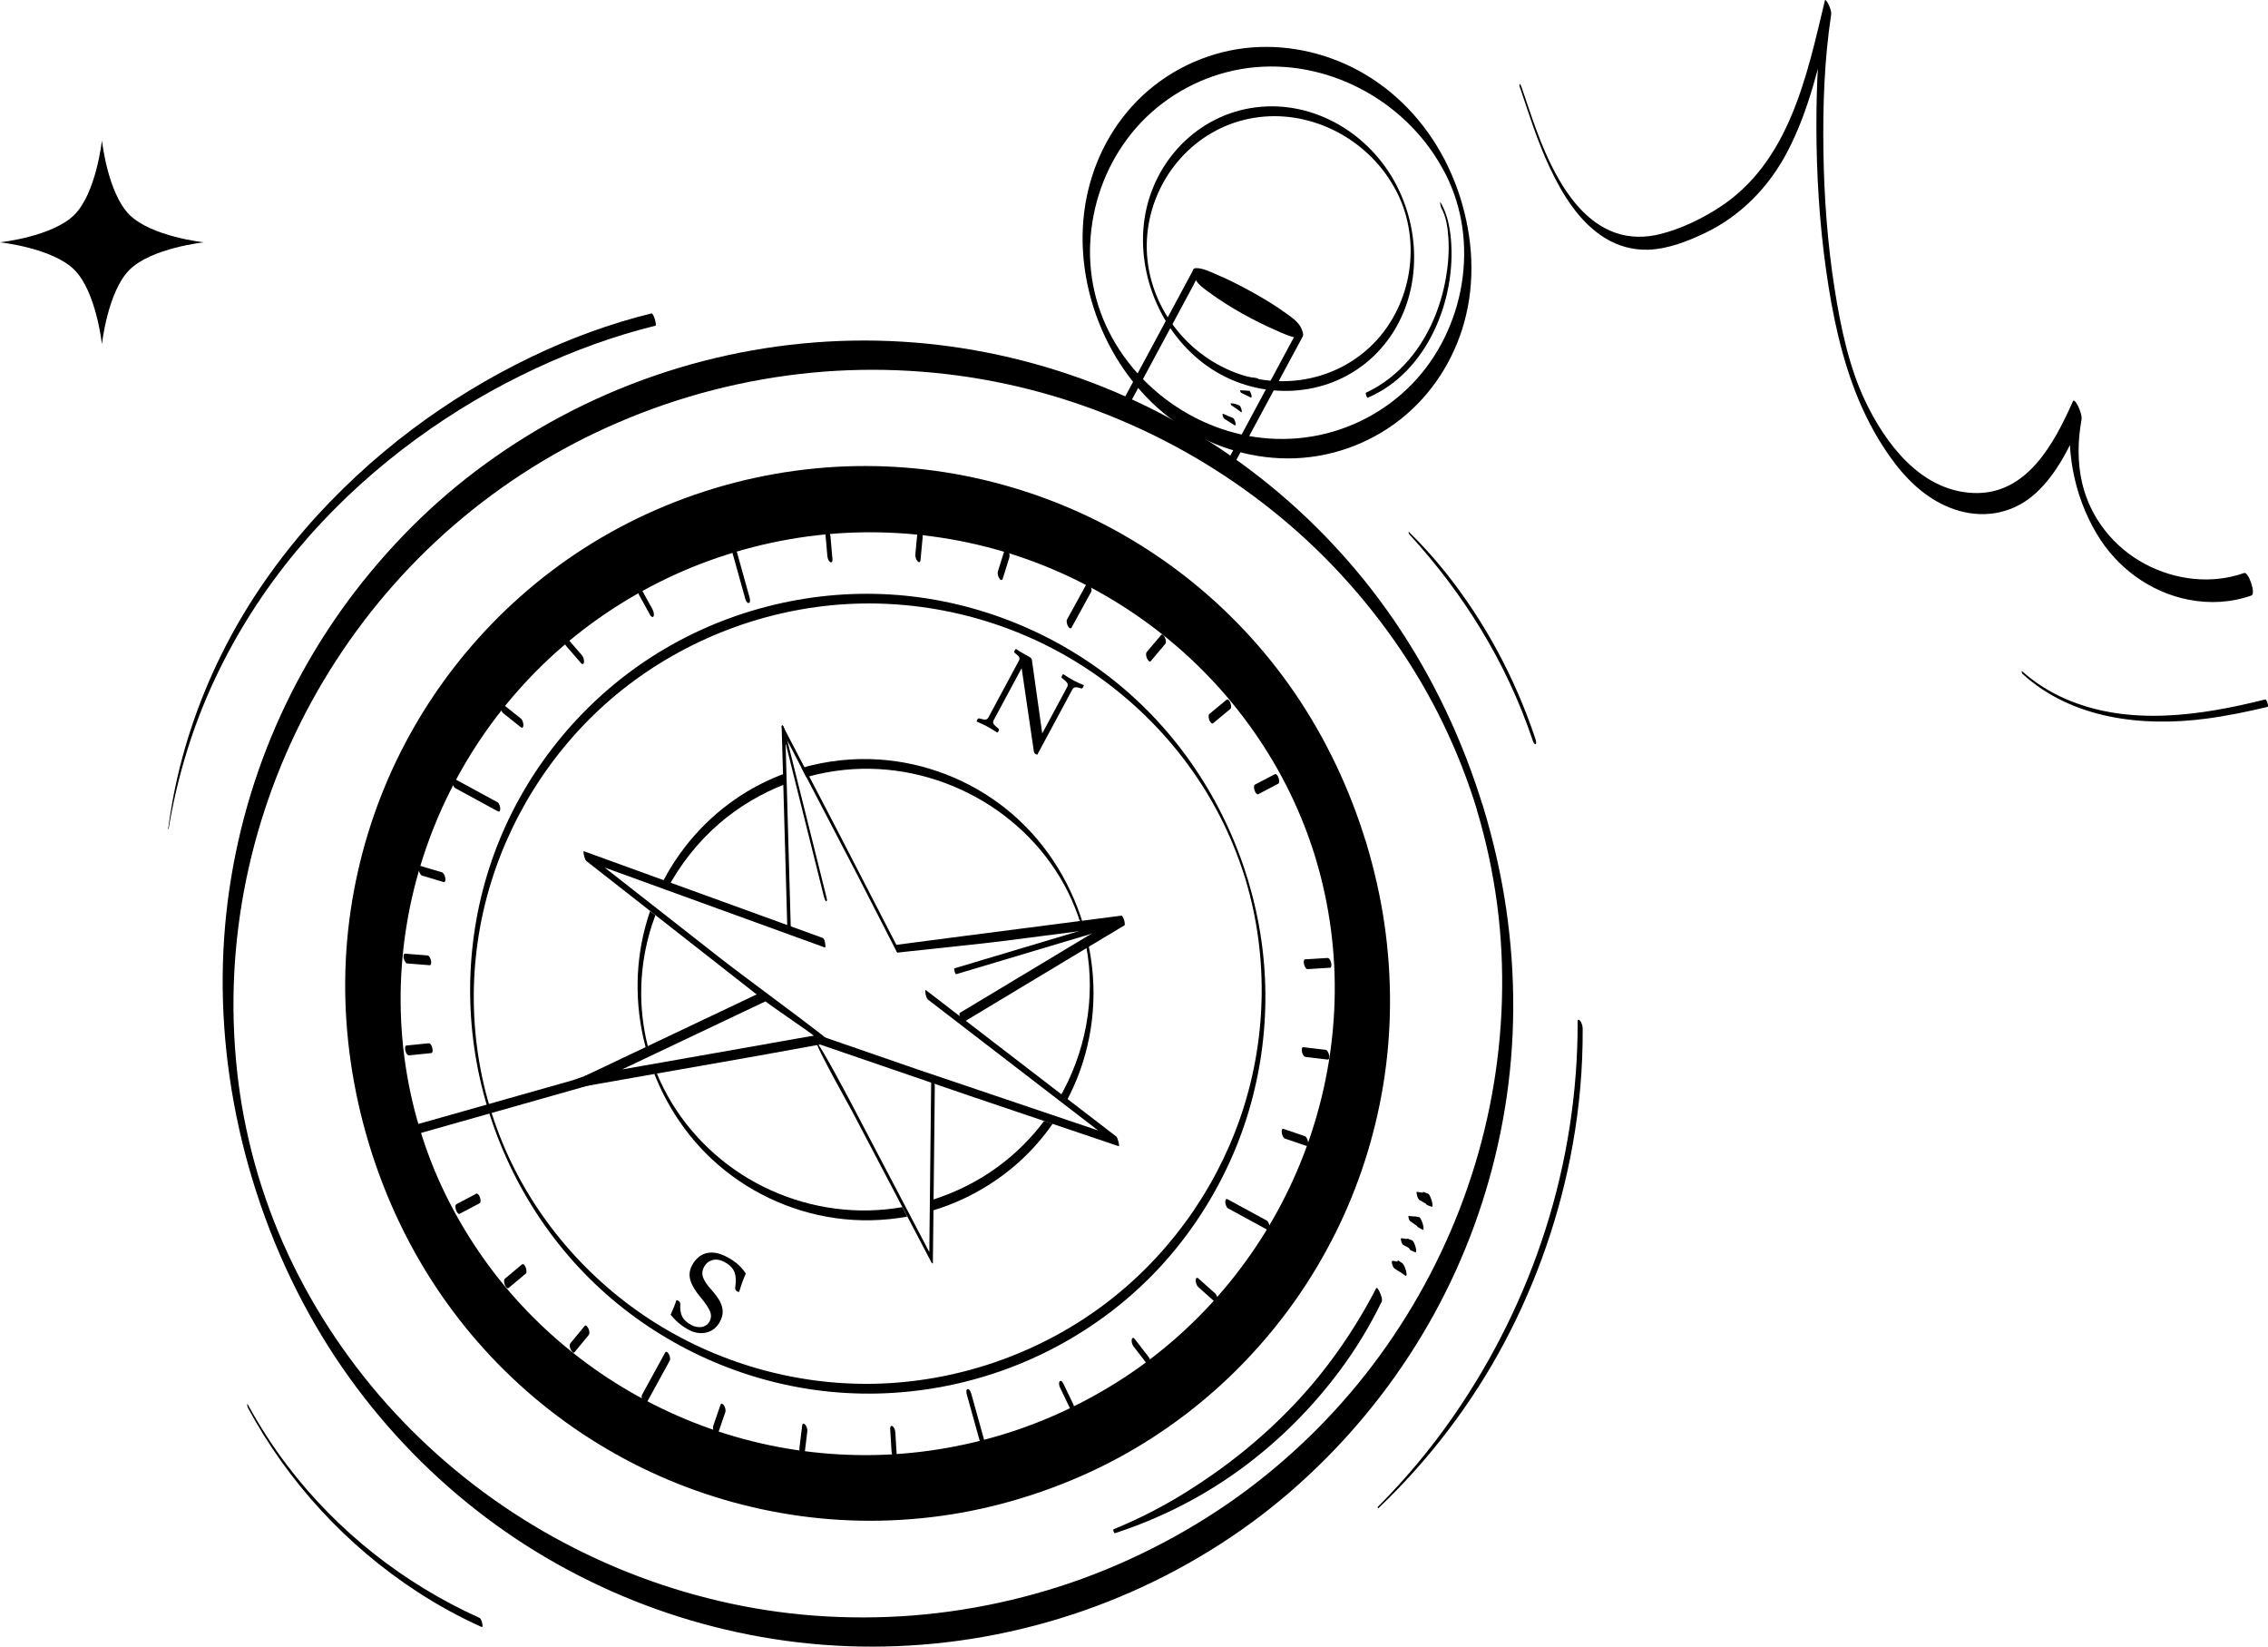 <svg width="445" height="323" viewBox="0 0 445 323" fill="none" xmlns="http://www.w3.org/2000/svg">
<path d="M267.257 165.689C270.233 175.582 271.595 185.942 271.294 196.266C271.001 206.414 269.147 216.48 265.84 226.071C262.555 235.6 257.844 244.625 251.912 252.773C245.925 260.995 238.713 268.299 230.545 274.381C222.378 280.463 212.715 285.592 202.772 288.993C192.755 292.419 182.224 294.303 171.641 294.519C161.058 294.736 151.06 293.361 141.207 290.466C131.556 287.638 122.339 283.381 113.932 277.875C105.434 272.312 97.772 265.479 91.309 257.635C84.797 249.721 79.474 240.811 75.739 231.28C71.961 221.608 69.79 211.373 69.291 200.998C68.804 190.832 69.911 180.584 72.533 170.744C75.13 160.998 79.179 151.653 84.506 143.087C89.86 134.492 96.49 126.707 104.154 120.072C112.012 113.271 120.912 107.7 130.47 103.588C140.255 99.385 150.692 96.714 161.295 95.696C171.897 94.678 181.947 95.327 192.017 97.472C201.905 99.575 211.465 103.19 220.29 108.101C229.124 113.012 237.275 119.265 244.263 126.581C251.324 133.967 257.278 142.423 261.738 151.613C263.934 156.14 265.777 160.827 267.237 165.639C267.317 165.903 267.788 167.562 268.235 167.427C268.683 167.293 268.13 165.562 268.074 165.388C264.888 154.905 260.183 144.905 253.987 135.857C248.138 127.315 240.956 119.668 232.819 113.272C224.711 106.902 215.633 101.767 205.989 98.105C196.361 94.443 186.17 92.223 175.876 91.599C165.206 90.948 154.447 92.007 144.097 94.687C133.632 97.404 123.599 101.76 114.504 107.602C105.786 113.207 97.964 120.148 91.343 128.102C84.748 136.018 79.363 144.94 75.435 154.465C71.506 163.989 69.035 174.109 68.119 184.375C67.169 195.088 67.965 205.9 70.297 216.392C72.709 227.228 76.761 237.745 82.349 247.346C87.597 256.37 94.211 264.574 101.933 271.613C109.552 278.563 118.246 284.345 127.598 288.711C136.897 293.047 146.867 295.986 157.048 297.378C167.531 298.815 178.22 298.584 188.636 296.722C199.053 294.859 209.762 291.185 219.332 286.023C228.553 281.052 236.969 274.648 244.22 267.099C251.472 259.55 257.341 251.212 261.946 242.032C266.551 232.844 269.731 222.976 271.4 212.829C273.121 202.39 273.15 191.703 271.637 181.24C270.857 175.874 269.644 170.572 268.083 165.373C268.004 165.109 267.533 163.45 267.085 163.585C266.638 163.719 267.191 165.45 267.247 165.624L267.268 165.65L267.257 165.689Z" fill="black"/>
<path d="M283.643 34.17C290.404 47.456 287.455 64.486 277.201 75.181C271.948 80.662 264.923 84.37 257.423 85.615C249.923 86.861 242.506 85.697 235.79 82.567C228.859 79.328 222.894 74.044 218.933 67.503C215.055 61.099 213.369 53.816 213.994 46.366C214.619 38.916 217.394 31.884 222.028 26.137C226.78 20.239 233.487 15.98 240.836 14.118C255.75 10.334 271.678 16.837 280.576 29.151C281.729 30.745 282.738 32.422 283.643 34.17C283.969 34.811 284.274 34.647 284.239 33.993C284.198 33.074 283.839 32.1 283.417 31.282C279.646 24.004 273.855 17.829 266.628 13.888C259.822 10.179 251.88 8.524 244.16 9.451C236.204 10.413 228.68 14.114 223.076 19.826C217.622 25.393 214.156 32.584 212.923 40.25C210.294 56.627 217.989 74.667 231.978 83.718C238.494 87.937 246.307 90.191 254.087 89.895C262.095 89.589 269.871 86.53 275.937 81.303C281.836 76.22 285.924 69.264 287.678 61.712C289.562 53.625 288.765 45.205 286.066 37.402C285.339 35.302 284.438 33.257 283.426 31.274C283.1 30.633 282.794 30.805 282.83 31.451C282.872 32.371 283.238 33.345 283.652 34.163L283.643 34.17Z" fill="black"/>
<path d="M274.083 37.703C278.966 47.351 277.093 59.647 269.502 67.381C262.001 75.019 250.307 76.85 240.667 72.376C230.556 67.69 224.045 57.046 225.115 45.911C226.127 35.301 233.657 26.091 244.109 23.509C254.562 20.927 265.61 25.493 271.837 34.047C272.684 35.211 273.421 36.444 274.082 37.711C274.265 38.074 274.353 37.913 274.38 37.619C274.42 37.205 274.152 36.626 273.969 36.263C268.76 26.239 257.857 19.623 246.419 21.052C234.981 22.481 226.262 31.667 224.575 42.857C222.874 54.109 228.212 66.265 237.819 72.446C247.342 78.571 260.104 78.134 268.724 70.585C277.344 63.036 279.415 50.774 275.701 40.249C275.219 38.879 274.636 37.555 273.977 36.264C273.794 35.901 273.706 36.07 273.679 36.356C273.639 36.778 273.9 37.341 274.09 37.712L274.074 37.711L274.083 37.703Z" fill="black"/>
<path d="M220.681 81.016C224.374 74.151 228.058 67.294 231.743 60.429C232.563 58.908 233.375 57.386 234.196 55.865C234.38 55.529 234.534 55.094 234.773 54.787C234.872 54.668 234.682 54.642 234.954 54.828C236.132 55.654 237.496 56.289 238.749 57.009C240.886 58.238 243.025 59.459 245.163 60.689C248.523 62.611 251.89 64.55 255.249 66.481L254.691 64.638C250.597 72.251 246.503 79.873 242.409 87.487C241.832 88.565 241.255 89.643 240.67 90.712C240.513 91.011 240.767 91.645 240.884 91.937C240.909 92.02 241.225 92.756 241.344 92.526C245.438 84.913 249.532 77.291 253.626 69.677C254.203 68.599 254.78 67.521 255.365 66.452C255.56 66.093 255.151 64.801 254.807 64.608C248.805 61.16 242.812 57.713 236.81 54.272C235.97 53.792 235.13 53.311 234.282 52.822C234.23 52.785 234.188 52.797 234.166 52.859C230.033 60.549 225.899 68.248 221.756 75.953C221.17 77.038 220.592 78.124 219.997 79.225C219.84 79.523 220.094 80.157 220.211 80.45C220.235 80.532 220.552 81.269 220.671 81.039L220.678 81.04L220.681 81.016Z" fill="black"/>
<path d="M255.305 65.194C255.727 64.433 251.4 61.239 245.64 58.06C239.881 54.882 234.87 52.922 234.448 53.684C234.025 54.445 238.352 57.639 244.112 60.817C249.871 63.996 254.882 65.955 255.305 65.194Z" fill="black"/>
<path d="M245.87 59.004C247.751 60.049 249.62 61.148 251.405 62.353C252.578 63.146 253.805 63.96 254.813 64.962C254.953 65.104 255.079 65.3 255.228 65.427L255.256 65.47C255.547 65.802 255.449 65.392 254.984 64.264C254.984 64.264 254.953 64.341 254.929 64.339C254.646 64.344 254.397 64.425 254.08 64.379C252.723 64.171 251.397 63.548 250.143 63.021C246.292 61.349 242.565 59.304 239.037 57.02C237.725 56.166 236.393 55.277 235.221 54.219C235.035 54.057 234.858 53.888 234.697 53.712C234.428 53.406 234.399 53.122 234.625 54.051C234.826 54.905 234.705 54.484 235.346 54.512C236.702 54.559 238.154 55.298 239.377 55.815C241.598 56.763 243.755 57.866 245.867 59.028C246.12 59.164 245.932 58.344 245.929 58.287C245.868 58 245.731 57.321 245.425 57.156C243.236 55.954 241.009 54.812 238.702 53.84C237.518 53.343 236.004 52.574 234.682 52.594C233.537 52.615 234.253 54.24 234.561 54.816C235.165 55.916 236.384 56.73 237.378 57.45C241.377 60.364 245.84 62.808 250.361 64.8C251.744 65.412 253.262 66.133 254.781 66.325C255.982 66.478 255.755 65.477 255.419 64.602C254.896 63.235 253.518 62.319 252.396 61.498C250.182 59.884 247.827 58.482 245.433 57.156C245.188 57.021 245.368 57.841 245.371 57.897C245.432 58.184 245.569 58.864 245.875 59.029L245.87 59.004Z" fill="black"/>
<path d="M258.157 168.43C260.876 177.472 262.13 186.931 261.856 196.374C261.588 205.584 259.909 214.735 256.903 223.439C253.94 232.034 249.691 240.179 244.342 247.53C238.898 255.033 232.31 261.697 224.862 267.228C217.415 272.759 208.771 277.326 199.802 280.401C190.733 283.507 181.183 285.226 171.601 285.416C162.318 285.594 153.006 284.372 144.099 281.767C135.356 279.217 126.994 275.362 119.375 270.38C111.687 265.36 104.752 259.189 98.9 252.117C93.049 245.045 88.021 236.669 84.6 227.906C81.146 219.06 79.159 209.693 78.704 200.213C78.26 190.96 79.279 181.635 81.672 172.681C84.017 163.898 87.682 155.465 92.494 147.742C97.346 139.943 103.377 132.881 110.331 126.862C117.284 120.843 125.452 115.7 134.071 111.99C142.933 108.175 152.39 105.74 162.001 104.822C171.294 103.938 180.718 104.48 189.858 106.416C198.997 108.353 207.513 111.596 215.528 116.061C223.527 120.516 230.875 126.155 237.197 132.758C243.528 139.361 249.058 147.19 253.12 155.564C255.142 159.714 256.82 164.024 258.165 168.439C258.226 168.638 258.575 169.883 258.915 169.787C259.254 169.69 258.83 168.381 258.794 168.249C255.933 158.848 251.709 149.889 246.159 141.761C240.862 134.019 234.36 127.102 226.97 121.306C219.633 115.556 211.434 110.913 202.716 107.595C194.029 104.279 184.831 102.281 175.555 101.705C166.279 101.128 156.104 102.05 146.712 104.491C137.212 106.953 128.103 110.906 119.848 116.217C111.952 121.296 104.867 127.6 98.863 134.809C92.911 141.975 88.05 150.047 84.499 158.643C80.937 167.27 78.7 176.44 77.892 185.745C77.048 195.335 77.749 205.03 79.838 214.423C82.002 224.136 85.627 233.552 90.624 242.166C95.366 250.331 101.339 257.736 108.32 264.103C115.212 270.39 123.057 275.626 131.506 279.578C139.932 283.519 148.962 286.184 158.189 287.454C167.702 288.76 177.406 288.557 186.857 286.861C196.308 285.164 206.026 281.831 214.716 277.123C223.04 272.622 230.649 266.825 237.188 260.004C243.609 253.316 249.027 245.666 253.177 237.375C257.354 229.047 260.237 220.106 261.759 210.917C263.312 201.49 263.347 191.848 261.964 182.394C261.267 177.598 260.185 172.862 258.789 168.225C258.727 168.026 258.378 166.781 258.039 166.877C257.7 166.974 258.123 168.283 258.159 168.414L258.167 168.415L258.157 168.43Z" fill="black"/>
<path d="M244.393 172.572C248.991 187.87 248.536 204.412 243.27 219.481C238.172 234.043 228.705 246.966 216.289 256.165C203.415 265.707 187.568 271.098 171.54 271.436C155.939 271.758 140.409 267.253 127.37 258.717C114.211 250.097 103.773 237.469 98.052 222.811C92.225 207.903 91.406 191.306 95.549 175.858C99.553 160.944 108.062 147.345 119.758 137.234C131.917 126.75 147.315 120.232 163.302 118.71C178.817 117.247 194.603 120.58 208.219 128.126C221.88 135.701 233.163 147.397 240.021 161.438C241.775 165.025 243.233 168.76 244.401 172.58C244.431 172.688 244.702 173.564 244.895 173.478C245.115 173.37 244.86 172.575 244.815 172.459C240.115 157.046 230.925 143.226 218.234 133.221C205.865 123.48 190.57 117.606 174.835 116.623C158.372 115.595 141.698 119.944 127.836 128.863C114.549 137.41 104.071 150.037 98.061 164.626C91.968 179.416 90.669 195.854 94.135 211.456C97.662 227.272 105.888 241.909 117.867 252.883C129.468 263.516 144.259 270.474 159.849 272.64C176.169 274.916 193.054 271.823 207.552 264.016C222.041 256.209 232.959 244.628 240.064 230.471C247.181 216.267 249.755 200.045 247.474 184.338C246.897 180.316 245.991 176.36 244.822 172.467C244.792 172.36 244.521 171.483 244.327 171.57C244.108 171.677 244.371 172.465 244.408 172.589L244.409 172.573L244.393 172.572Z" fill="black"/>
<path d="M204.509 143.848L209.365 134.812C209.54 134.491 209.542 134.218 209.389 133.963C209.228 133.707 208.902 133.411 208.406 133.043C208.261 132.949 208.245 132.787 208.372 132.55C208.421 132.458 208.495 132.353 208.596 132.226C208.929 132.442 209.279 132.659 209.628 132.885C209.986 133.103 210.322 133.296 210.643 133.471C210.965 133.645 211.289 133.796 211.636 133.958C211.983 134.119 212.331 134.264 212.671 134.416C212.616 134.572 212.572 134.696 212.532 134.781C212.406 135.01 212.269 135.093 212.121 135.039C211.607 134.854 211.219 134.786 210.975 134.819C210.722 134.851 210.529 135.018 210.374 135.3L203.525 148.036C203.525 148.036 203.437 148.027 203.36 147.988C203.282 147.957 203.229 147.927 203.182 147.907C203.082 147.857 203.009 147.778 202.946 147.684C202.882 147.59 202.841 147.433 202.821 147.214L200.454 131.058L194.982 141.24C194.826 141.531 194.818 141.779 194.95 142C195.082 142.221 195.407 142.533 195.917 142.934C196.043 143.043 196.053 143.196 195.937 143.394C195.889 143.486 195.814 143.591 195.706 143.718C195.372 143.501 195.021 143.292 194.68 143.075C194.329 142.865 194.002 142.666 193.695 142.5C193.411 142.353 193.081 142.186 192.68 142.003C192.286 141.822 191.931 141.66 191.606 141.525C191.661 141.369 191.705 141.245 191.754 141.153C191.861 140.954 191.997 140.879 192.17 140.927C192.733 141.101 193.129 141.17 193.364 141.152C193.599 141.134 193.799 140.976 193.955 140.694L199.926 129.578C200.052 129.349 200.066 129.126 199.972 128.924C199.871 128.714 199.591 128.439 199.125 128.089C198.983 127.98 198.974 127.818 199.091 127.596C199.13 127.528 199.168 127.467 199.221 127.416C199.241 127.378 199.278 127.325 199.322 127.281C199.587 127.458 199.845 127.627 200.088 127.779C200.309 127.912 200.537 128.054 200.79 128.19C201.043 128.326 201.264 128.459 201.463 128.567C201.869 128.782 202.135 128.951 202.254 129.051C202.366 129.15 202.442 129.285 202.467 129.44L204.492 143.854L204.468 143.852L204.509 143.848Z" fill="black"/>
<path d="M132.72 255.02C132.876 255.067 132.985 255.109 133.063 255.14C133.239 255.237 133.357 255.345 133.41 255.462C133.456 255.579 133.477 255.693 133.476 255.79C133.406 256.787 133.538 257.603 133.848 258.242C134.158 258.874 134.75 259.427 135.631 259.904C135.967 260.088 136.31 260.209 136.666 260.274C137.014 260.347 137.351 260.355 137.678 260.297C137.997 260.247 138.291 260.122 138.566 259.939C138.841 259.756 139.057 259.512 139.224 259.198C139.576 258.54 139.593 257.843 139.259 257.121C138.933 256.4 138.347 255.534 137.493 254.514C136.429 253.257 135.747 252.124 135.455 251.125C135.171 250.127 135.272 249.148 135.789 248.193C136.102 247.612 136.478 247.126 136.918 246.725C137.359 246.325 137.87 246.028 138.45 245.858C139.029 245.687 139.661 245.65 140.367 245.757C141.074 245.864 141.837 246.136 142.68 246.585C143.561 247.053 144.302 247.565 144.916 248.137C145.53 248.709 146.001 249.259 146.334 249.82C146.059 250.437 145.816 251.04 145.608 251.631C145.398 252.23 145.197 252.821 145.018 253.439C144.898 253.428 144.765 253.391 144.628 253.306C144.459 253.218 144.349 253.103 144.305 252.978C144.26 252.854 144.243 252.691 144.263 252.484C144.449 251.281 144.405 250.297 144.1 249.522C143.796 248.746 143.149 248.091 142.145 247.555C141.693 247.311 141.264 247.167 140.859 247.112C140.453 247.058 140.081 247.079 139.724 247.19C139.368 247.301 139.071 247.458 138.809 247.674C138.547 247.891 138.328 248.167 138.152 248.488C137.762 249.214 137.703 249.923 137.966 250.623C138.24 251.307 138.746 252.078 139.505 252.904C139.993 253.448 140.417 253.986 140.772 254.493C141.134 255.001 141.4 255.516 141.576 256.03C141.753 256.545 141.825 257.066 141.782 257.6C141.74 258.126 141.558 258.695 141.244 259.284C140.962 259.803 140.606 260.244 140.169 260.604C139.733 260.965 139.251 261.208 138.705 261.358C138.16 261.507 137.586 261.533 136.973 261.46C136.36 261.386 135.735 261.183 135.1 260.834C134.465 260.485 133.843 260.081 133.29 259.627C132.752 259.183 132.18 258.599 131.578 257.9C131.78 257.461 131.979 256.982 132.195 256.48C132.405 255.962 132.588 255.473 132.721 255.012L132.718 255.036L132.72 255.02Z" fill="black"/>
<path d="M82.112 222.379C82.46 222.275 82.806 222.187 83.155 222.076C84.099 221.803 85.042 221.538 85.992 221.275L95.315 218.635C97.193 218.105 99.063 217.574 100.94 217.044C102.827 216.507 104.712 215.977 106.599 215.44C108.353 214.939 110.114 214.446 111.869 213.945C113.358 213.523 114.847 213.101 116.344 212.679C117.411 212.378 118.478 212.077 119.545 211.776L120.546 211.493C120.711 211.444 120.919 211.464 121.067 211.341C121.085 211.327 121.109 211.329 121.133 211.323C121.199 211.305 120.666 209.545 120.6 209.562C120.252 209.666 119.905 209.754 119.557 209.866C118.613 210.138 117.599 210.131 116.648 210.395L112.525 211.854L107.396 213.307C105.519 213.837 103.649 214.368 101.771 214.898C99.885 215.435 97.999 215.964 96.113 216.501C94.359 217.003 92.597 217.495 90.843 217.997C89.354 218.419 87.865 218.841 86.368 219.262C85.301 219.563 84.234 219.864 83.167 220.165L82.166 220.449C82 220.497 81.793 220.478 81.644 220.6C81.627 220.615 81.603 220.612 81.578 220.618C81.512 220.636 82.046 222.397 82.112 222.379Z" fill="black"/>
<path d="M182.108 196.102C186.31 199.341 190.513 202.564 194.723 205.803C201.433 210.956 208.133 216.117 214.843 221.27C216.389 222.459 217.942 223.65 219.488 224.839L219.046 222.959C213.999 221.255 208.959 219.551 203.92 217.848C195.924 215.144 187.936 212.44 179.94 209.744C178.106 209.13 162.339 203.646 160.506 203.023C160.327 202.958 160.503 204.75 160.947 204.904C165.995 206.608 184.961 213.172 190.001 214.867C197.997 217.572 205.985 220.275 213.981 222.972C215.815 223.586 217.656 224.209 219.481 224.831C219.738 224.919 219.323 223.185 219.039 222.95C214.837 219.711 210.634 216.489 206.424 213.249C199.715 208.096 193.014 202.936 186.305 197.782C184.759 196.593 183.205 195.402 181.659 194.213C181.441 194.048 181.593 194.913 181.597 194.954C181.677 195.299 181.802 195.849 182.102 196.086L182.108 196.102Z" fill="black"/>
<path d="M197.154 184.548C203.511 183.725 209.869 182.902 216.217 182.086C217.684 181.895 219.152 181.704 220.61 181.52L220.034 179.611C216.474 181.757 212.906 183.895 209.337 186.049C203.652 189.465 197.966 192.889 192.281 196.305C190.967 197.089 189.661 197.881 188.347 198.665C187.963 198.894 188.768 200.673 188.923 200.575C192.483 198.428 196.05 196.29 199.619 194.137C205.304 190.721 210.99 187.296 216.675 183.88C217.989 183.096 219.296 182.304 220.61 181.52C220.909 181.339 220.369 179.562 220.034 179.611C216.048 180.127 212.063 180.643 208.077 181.159L189.014 183.621C187.547 183.812 177.332 185.156 175.874 185.332C175.646 185.358 175.801 186.698 176.149 186.851C176.149 186.851 193.176 185.065 197.162 184.549L197.154 184.548Z" fill="black"/>
<path d="M155.188 183.087C155.066 178.674 154.944 174.262 154.814 169.849L154.222 148.727C154.174 147.108 154.134 145.482 154.087 143.855L153.788 143.948C155.663 147.537 157.521 151.118 159.396 154.699C162.374 160.409 165.352 166.118 168.321 171.827C169.002 173.136 175.237 185.344 175.918 186.653C176.101 187.016 176.189 186.855 176.217 186.561C176.256 186.147 175.989 185.567 175.806 185.205C173.932 181.615 166.511 167.135 164.637 163.545C161.66 157.836 158.682 152.126 155.712 146.418L153.668 142.499C153.505 142.178 153.354 142.244 153.369 142.591C153.491 147.004 153.613 151.416 153.742 155.83L154.335 176.951C154.383 178.57 154.423 180.196 154.47 181.823C154.48 182.225 154.614 182.856 154.881 183.179C155.075 183.422 155.188 183.505 155.18 183.086L155.188 183.087Z" fill="black"/>
<path d="M161.131 202.881C156.833 203.633 144.362 205.856 140.064 206.608C133.203 207.818 126.343 209.019 119.482 210.228C117.91 210.506 116.33 210.783 114.75 211.06L115.326 212.969C119.253 211.114 123.166 209.242 127.093 207.387C133.356 204.419 139.611 201.442 145.874 198.473C147.324 197.783 148.773 197.1 150.223 196.409C150.585 196.243 149.859 194.391 149.647 194.5C145.72 196.355 141.807 198.227 137.88 200.082C131.617 203.05 125.362 206.027 119.1 208.996C117.649 209.686 116.2 210.369 114.75 211.06C114.439 211.199 115.007 213.027 115.326 212.969C119.624 212.217 123.931 211.45 128.237 210.699C135.098 209.49 141.958 208.288 148.819 207.079C150.391 206.801 161.245 204.82 162.825 204.543C163.071 204.502 161.132 202.873 161.132 202.873L161.131 202.881Z" fill="black"/>
<path d="M182.712 211.587C182.675 215.463 182.621 219.345 182.583 223.236C182.512 229.43 182.449 235.624 182.379 241.809C182.365 243.23 182.342 244.657 182.336 246.086L182.635 246.162C178.079 237.477 173.524 228.784 168.96 220.107C168.305 218.856 167.658 217.615 167.003 216.372C166.812 216.009 160.721 204.489 160.29 204.617C159.809 204.765 166.916 217.457 167.107 217.82C171.663 226.505 176.218 235.198 180.782 243.876C181.437 245.126 182.084 246.367 182.739 247.61C182.807 247.745 183.032 247.999 183.038 247.686C183.075 243.81 183.128 239.928 183.167 236.037C183.238 229.843 183.301 223.649 183.371 217.464C183.385 216.043 183.407 214.616 183.413 213.187C183.423 212.746 183.293 212.252 183.097 211.856C183.05 211.755 182.703 211.169 182.702 211.602L182.712 211.587Z" fill="black"/>
<path d="M161.131 202.881C156.596 199.338 145.678 191.355 141.143 187.804C133.934 182.154 126.715 176.511 119.506 170.853C117.857 169.566 116.208 168.27 114.56 166.974C114.71 167.599 114.859 168.231 115.002 168.855C120.286 170.774 125.572 172.685 130.856 174.612C139.27 177.661 147.69 180.727 156.112 183.776C158.043 184.472 159.957 185.174 161.888 185.87C162.06 185.927 161.897 184.152 161.446 183.989C156.161 182.07 150.876 180.159 145.592 178.232C137.178 175.183 128.757 172.118 120.335 169.068C118.404 168.372 116.491 167.67 114.56 166.974C114.318 166.887 114.718 168.62 115.002 168.855C119.537 172.398 124.055 175.948 128.59 179.499C135.8 185.149 143.018 190.792 150.227 196.45C151.877 197.738 158.16 201.951 159.808 203.247C160.026 203.412 160.662 203.158 160.658 203.118C160.866 202.873 161.131 202.881 161.131 202.881Z" fill="black"/>
<path d="M153.456 143.033C155.832 152.549 158.208 162.065 160.585 171.572C160.923 172.929 161.269 174.295 161.606 175.66C161.654 175.841 161.87 176.793 162.111 176.792C162.369 176.792 162.208 176.199 162.173 176.051C159.797 166.535 157.422 157.019 155.045 147.511C154.707 146.154 154.361 144.789 154.023 143.424C153.976 143.242 153.76 142.291 153.519 142.292C153.261 142.292 153.422 142.885 153.456 143.033Z" fill="black"/>
<path d="M219.766 180.228C210.272 183.061 200.793 185.903 191.307 188.736C189.957 189.139 188.614 189.551 187.264 189.946C187.082 190.001 187.424 191.149 187.614 191.095C197.108 188.262 206.587 185.42 216.073 182.587C217.424 182.184 218.767 181.772 220.116 181.377C220.299 181.322 219.957 180.174 219.766 180.228Z" fill="black"/>
<path d="M240.964 237.037C243.2 238.251 245.443 239.474 247.678 240.689C248 240.863 248.314 241.03 248.628 241.204C249.011 241.408 249.114 241 249.096 240.685C249.082 240.315 248.914 239.624 248.547 239.421C246.311 238.207 244.068 236.984 241.832 235.769C241.511 235.594 241.196 235.428 240.883 235.254C240.5 235.049 240.397 235.457 240.415 235.772C240.428 236.143 240.597 236.833 240.964 237.037Z" fill="black"/>
<path d="M89.31 154.59C91.76 155.921 94.203 157.252 96.645 158.582C96.998 158.768 97.334 158.96 97.686 159.146C98.069 159.35 98.172 158.942 98.154 158.627C98.141 158.257 97.973 157.566 97.605 157.363C95.155 156.032 92.713 154.702 90.271 153.372C89.918 153.186 89.582 152.994 89.229 152.808C88.846 152.603 88.743 153.011 88.762 153.326C88.775 153.697 88.943 154.387 89.31 154.59Z" fill="black"/>
<path d="M210.268 123.067C211.394 121.029 212.515 118.974 213.634 116.935C213.798 116.645 213.954 116.355 214.119 116.065C214.206 115.904 214.164 115.587 214.138 115.432C214.097 115.187 214.001 114.921 213.869 114.708C213.701 114.435 213.389 114.157 213.192 114.54C212.065 116.578 210.945 118.633 209.826 120.672C209.662 120.962 209.506 121.252 209.341 121.542C209.254 121.702 209.296 122.02 209.322 122.175C209.363 122.42 209.458 122.686 209.591 122.899C209.759 123.172 210.07 123.45 210.268 123.067Z" fill="black"/>
<path d="M126.886 275.143C128.209 272.73 129.534 270.309 130.856 267.903C131.05 267.56 131.235 267.216 131.413 266.871C131.617 266.497 131.366 265.839 131.171 265.515C131.003 265.243 130.692 264.964 130.494 265.347C129.171 267.761 127.847 270.182 126.524 272.587C126.331 272.93 126.145 273.274 125.968 273.619C125.763 273.993 126.015 274.651 126.21 274.975C126.377 275.248 126.689 275.526 126.886 275.143Z" fill="black"/>
<path d="M80.274 207.011C81.55 206.882 82.835 206.746 84.111 206.625L84.664 206.565C84.81 206.546 84.867 206.287 84.876 206.191C84.906 205.961 84.867 205.692 84.799 205.477C84.706 205.179 84.486 204.613 84.088 204.647C82.812 204.776 81.528 204.912 80.252 205.033L79.699 205.094C79.552 205.112 79.496 205.372 79.487 205.467C79.457 205.697 79.496 205.966 79.564 206.181C79.656 206.479 79.876 207.046 80.274 207.011Z" fill="black"/>
<path d="M79.856 188.982C81.135 189.078 82.412 189.19 83.699 189.287L84.257 189.34C84.658 189.361 84.626 188.764 84.578 188.503C84.531 188.241 84.45 187.992 84.309 187.778C84.232 187.651 84.084 187.428 83.924 187.421C82.645 187.325 81.368 187.212 80.081 187.115L79.522 187.063C79.121 187.041 79.153 187.638 79.201 187.9C79.249 188.161 79.33 188.41 79.471 188.624C79.547 188.752 79.695 188.974 79.856 188.982Z" fill="black"/>
<path d="M82.83 171.762C84.059 172.126 85.296 172.5 86.518 172.864L87.05 173.018C87.2 173.056 87.299 172.945 87.343 172.821C87.416 172.643 87.401 172.377 87.362 172.188C87.314 171.935 87.234 171.678 87.093 171.464C87.002 171.319 86.881 171.155 86.708 171.107C85.479 170.742 84.242 170.369 83.021 170.005C82.841 169.947 82.659 169.906 82.488 169.85C82.338 169.812 82.239 169.923 82.195 170.047C82.122 170.225 82.137 170.492 82.176 170.68C82.224 170.933 82.305 171.19 82.445 171.404C82.536 171.549 82.658 171.713 82.83 171.762Z" fill="black"/>
<path d="M98.765 139.924C99.768 140.725 100.771 141.526 101.782 142.328L102.216 142.674C102.329 142.757 102.473 142.771 102.57 142.676C102.686 142.558 102.702 142.303 102.691 142.165C102.669 141.721 102.509 141.192 102.142 140.901C101.14 140.099 100.137 139.298 99.126 138.496L98.692 138.15C98.579 138.067 98.435 138.054 98.337 138.149C98.222 138.267 98.206 138.522 98.217 138.66C98.239 139.104 98.398 139.633 98.765 139.924Z" fill="black"/>
<path d="M111.099 126.733C111.942 127.696 112.783 128.675 113.626 129.638C113.742 129.777 113.865 129.917 113.989 130.057C114.068 130.153 114.224 130.296 114.373 130.254C114.522 130.212 114.573 130.008 114.585 129.881C114.628 129.435 114.471 128.874 114.174 128.525C113.332 127.562 112.49 126.583 111.648 125.62C111.532 125.481 111.408 125.341 111.285 125.201C111.205 125.105 111.05 124.962 110.901 125.004C110.752 125.046 110.7 125.25 110.688 125.378C110.646 125.823 110.802 126.384 111.099 126.733Z" fill="black"/>
<path d="M125.451 116.817C126.076 117.944 126.695 119.062 127.313 120.188L127.573 120.671C127.705 120.9 128.113 121.26 128.25 120.839C128.386 120.418 128.213 119.864 128.008 119.483C127.382 118.356 126.763 117.237 126.145 116.111L125.885 115.629C125.754 115.4 125.345 115.04 125.209 115.461C125.072 115.882 125.245 116.436 125.451 116.817Z" fill="black"/>
<path d="M161.941 104.599C162.053 105.879 162.166 107.158 162.279 108.43L162.324 108.972C162.357 109.393 162.495 109.976 162.873 110.236C163.251 110.497 163.371 109.994 163.34 109.718C163.228 108.439 163.116 107.159 163.003 105.888L162.957 105.345C162.925 104.925 162.787 104.341 162.409 104.081C162.031 103.821 161.911 104.323 161.941 104.599Z" fill="black"/>
<path d="M180.016 104.333C179.895 105.607 179.774 106.888 179.654 108.154C179.637 108.337 179.619 108.52 179.602 108.703C179.56 109.149 179.691 109.724 180.013 110.059C180.109 110.156 180.248 110.298 180.397 110.256C180.546 110.214 180.597 110.01 180.609 109.882C180.73 108.609 180.851 107.327 180.971 106.061L181.023 105.512C181.065 105.066 180.935 104.492 180.612 104.156C180.517 104.059 180.377 103.917 180.228 103.96C180.079 104.002 180.028 104.206 180.016 104.333Z" fill="black"/>
<path d="M197.12 107.855C196.738 109.08 196.348 110.312 195.966 111.537C195.909 111.716 195.861 111.888 195.805 112.052C195.667 112.489 195.809 113.032 196.047 113.408C196.139 113.545 196.257 113.741 196.432 113.765C196.574 113.795 196.687 113.701 196.724 113.568C197.106 112.343 197.496 111.111 197.878 109.886C197.935 109.706 197.983 109.534 198.039 109.371C198.177 108.934 198.035 108.391 197.797 108.015C197.705 107.878 197.587 107.682 197.412 107.657C197.27 107.628 197.157 107.722 197.12 107.855Z" fill="black"/>
<path d="M227.831 124.544C227.005 125.526 226.18 126.508 225.355 127.483L225.001 127.907C224.738 128.22 224.912 128.847 225.066 129.174C225.154 129.351 225.519 130.004 225.791 129.684C226.616 128.702 227.442 127.72 228.267 126.745L228.621 126.321C228.884 126.008 228.71 125.381 228.556 125.054C228.468 124.877 228.103 124.224 227.831 124.544Z" fill="black"/>
<path d="M240.651 137.267C239.656 138.081 238.668 138.912 237.681 139.726C237.541 139.842 237.401 139.965 237.261 140.08C237.139 140.173 237.135 140.47 237.14 140.591C237.149 140.841 237.219 141.12 237.319 141.339C237.433 141.574 237.72 142.115 238.043 141.849C239.038 141.035 240.027 140.204 241.013 139.39C241.153 139.274 241.294 139.151 241.433 139.036C241.555 138.943 241.559 138.646 241.554 138.525C241.546 138.275 241.475 137.996 241.375 137.777C241.261 137.542 240.974 137.001 240.651 137.267Z" fill="black"/>
<path d="M250.18 151.842C249.045 152.434 247.901 153.033 246.767 153.625L246.275 153.883C245.928 154.06 246.047 154.673 246.14 154.971C246.207 155.194 246.305 155.436 246.466 155.604C246.547 155.684 246.716 155.86 246.85 155.801C247.985 155.209 249.129 154.61 250.264 154.018L250.755 153.759C251.102 153.583 250.983 152.969 250.89 152.672C250.823 152.448 250.725 152.206 250.564 152.038C250.483 151.959 250.314 151.782 250.18 151.842Z" fill="black"/>
<path d="M260.435 187.912C259.148 187.991 257.86 188.071 256.572 188.15L256.03 188.18C255.892 188.191 255.827 188.458 255.818 188.553C255.788 188.783 255.827 189.052 255.895 189.267C255.986 189.581 256.201 190.115 256.606 190.097C257.893 190.017 259.181 189.938 260.468 189.858L261.01 189.829C261.148 189.818 261.214 189.551 261.223 189.456C261.253 189.225 261.214 188.957 261.146 188.741C261.055 188.428 260.839 187.893 260.435 187.912Z" fill="black"/>
<path d="M260.138 205.938C258.864 205.786 257.574 205.632 256.301 205.48C256.117 205.463 255.942 205.438 255.759 205.413C255.361 205.368 255.399 205.99 255.44 206.234C255.481 206.479 255.569 206.745 255.71 206.959C255.786 207.086 255.927 207.3 256.095 207.316C257.368 207.468 258.658 207.622 259.932 207.774L260.473 207.841C260.871 207.886 260.833 207.264 260.792 207.019C260.751 206.775 260.663 206.509 260.522 206.295C260.446 206.168 260.305 205.954 260.138 205.938Z" fill="black"/>
<path d="M255.992 222.855C254.776 222.435 253.559 222.024 252.342 221.612C252.162 221.555 251.999 221.491 251.82 221.434C251.68 221.381 251.563 221.506 251.527 221.631C251.454 221.809 251.469 222.076 251.508 222.264C251.578 222.624 251.755 223.219 252.153 223.353C253.369 223.773 254.586 224.184 255.803 224.596C255.983 224.653 256.146 224.717 256.326 224.774C256.466 224.827 256.582 224.701 256.618 224.576C256.691 224.398 256.676 224.132 256.638 223.944C256.567 223.584 256.39 222.989 255.992 222.855Z" fill="black"/>
<path d="M238.375 253.667C237.417 252.814 236.468 251.953 235.503 251.099L235.087 250.731C234.982 250.641 234.83 250.634 234.733 250.73C234.617 250.847 234.601 251.103 234.612 251.24C234.633 251.7 234.812 252.191 235.16 252.505C236.118 253.358 237.067 254.218 238.033 255.072L238.449 255.44C238.553 255.531 238.705 255.537 238.803 255.442C238.919 255.324 238.935 255.069 238.924 254.931C238.903 254.471 238.724 253.981 238.375 253.667Z" fill="black"/>
<path d="M225.329 266.124C224.548 265.11 223.759 264.089 222.969 263.075C222.862 262.936 222.748 262.781 222.64 262.642C222.568 262.547 222.396 262.41 222.256 262.445C222.116 262.48 222.056 262.691 222.044 262.819C221.998 263.296 222.168 263.802 222.455 264.175C223.236 265.188 224.025 266.21 224.815 267.224C224.922 267.362 225.036 267.518 225.144 267.656C225.215 267.751 225.388 267.888 225.528 267.853C225.668 267.818 225.728 267.607 225.74 267.479C225.786 267.002 225.616 266.496 225.329 266.124Z" fill="black"/>
<path d="M210.57 275.424C210.011 274.263 209.46 273.111 208.902 271.95L208.659 271.453C208.565 271.259 208.229 270.642 207.935 270.943C207.659 271.222 207.85 271.923 208 272.21C208.558 273.371 209.109 274.523 209.668 275.684L209.91 276.181C210.005 276.374 210.341 276.992 210.635 276.691C210.911 276.412 210.72 275.711 210.57 275.424Z" fill="black"/>
<path d="M175.94 285.415C175.86 284.139 175.781 282.846 175.708 281.57C175.693 281.392 175.686 281.207 175.679 281.03C175.647 280.601 175.509 280.018 175.131 279.765C174.752 279.513 174.641 280 174.663 280.283C174.743 281.56 174.822 282.852 174.895 284.128C174.91 284.306 174.917 284.492 174.924 284.669C174.956 285.098 175.094 285.681 175.473 285.933C175.851 286.186 175.962 285.698 175.94 285.415Z" fill="black"/>
<path d="M157.864 285.191C158.025 283.913 158.169 282.642 158.331 281.356C158.349 281.173 158.373 280.999 158.399 280.816C158.449 280.371 158.302 279.795 157.988 279.46C157.892 279.363 157.753 279.221 157.604 279.264C157.455 279.306 157.412 279.503 157.391 279.637C157.23 280.915 157.085 282.186 156.923 283.472C156.906 283.655 156.882 283.83 156.856 284.012C156.806 284.457 156.953 285.033 157.267 285.368C157.363 285.465 157.502 285.607 157.651 285.565C157.8 285.522 157.843 285.326 157.864 285.191Z" fill="black"/>
<path d="M140.868 281.206C141.289 279.993 141.701 278.786 142.121 277.573C142.179 277.394 142.242 277.231 142.299 277.052C142.452 276.633 142.288 276.063 142.058 275.696C141.917 275.482 141.528 275.084 141.381 275.528C140.96 276.741 140.548 277.947 140.127 279.16C140.07 279.34 140.007 279.502 139.949 279.682C139.797 280.101 139.96 280.671 140.191 281.038C140.332 281.252 140.721 281.65 140.868 281.206Z" fill="black"/>
<path d="M112.71 265.263C113.529 264.272 114.347 263.281 115.166 262.29C115.284 262.148 115.402 262.007 115.512 261.865C115.776 261.544 115.601 260.925 115.446 260.598C115.359 260.421 114.994 259.768 114.722 260.088C113.904 261.079 113.085 262.07 112.267 263.061C112.149 263.203 112.031 263.344 111.921 263.486C111.657 263.807 111.832 264.426 111.986 264.753C112.074 264.93 112.439 265.583 112.71 265.263Z" fill="black"/>
<path d="M99.81 252.628C100.797 251.806 101.786 250.975 102.765 250.152L103.177 249.805C103.299 249.704 103.302 249.415 103.297 249.294C103.289 249.045 103.219 248.765 103.119 248.547C103.004 248.311 102.717 247.77 102.394 248.037C101.406 248.859 100.418 249.69 99.439 250.513L99.027 250.86C98.905 250.961 98.902 251.25 98.906 251.371C98.915 251.621 98.985 251.9 99.085 252.118C99.2 252.354 99.487 252.895 99.81 252.628Z" fill="black"/>
<path d="M90.163 238.107C91.299 237.507 92.426 236.907 93.57 236.308C93.739 236.227 93.892 236.137 94.061 236.049C94.409 235.865 94.289 235.259 94.197 234.961C94.129 234.738 94.031 234.496 93.87 234.328C93.789 234.248 93.621 234.072 93.486 234.131C92.35 234.731 91.223 235.332 90.079 235.931C89.911 236.011 89.757 236.101 89.588 236.19C89.24 236.374 89.36 236.98 89.453 237.277C89.52 237.501 89.618 237.743 89.779 237.91C89.86 237.99 90.029 238.167 90.163 238.107Z" fill="black"/>
<path d="M189.702 273.564C190.447 276.236 191.192 278.908 191.937 281.588C192.045 281.976 192.154 282.356 192.262 282.743C192.335 282.999 192.601 283.667 192.973 283.573C193.344 283.48 193.159 282.707 193.108 282.486C192.362 279.813 191.617 277.141 190.872 274.461C190.764 274.073 190.655 273.694 190.547 273.306C190.475 273.05 190.208 272.382 189.837 272.476C189.466 272.57 189.65 273.342 189.702 273.564Z" fill="black"/>
<path d="M143.689 108.358C144.428 111.014 145.167 113.661 145.907 116.309C146.016 116.689 146.125 117.068 146.226 117.447C146.298 117.703 146.565 118.371 146.936 118.277C147.307 118.184 147.123 117.411 147.071 117.19C146.332 114.534 145.593 111.886 144.853 109.239C144.744 108.859 144.635 108.479 144.534 108.1C144.462 107.845 144.195 107.177 143.824 107.271C143.453 107.364 143.637 108.136 143.689 108.358Z" fill="black"/>
<path d="M289.78 158.903C291.558 164.788 292.889 170.969 293.738 177.305C294.565 183.543 294.868 189.868 294.691 196.156C294.329 208.651 292.053 221.046 287.972 232.861C283.914 244.606 278.109 255.745 270.798 265.794C263.431 275.927 254.529 284.919 244.473 292.405C234.426 299.892 222.483 306.229 210.227 310.424C197.88 314.65 184.883 316.985 171.833 317.242C158.782 317.499 146.479 315.819 134.33 312.257C122.431 308.768 111.062 303.513 100.69 296.738C90.221 289.89 80.785 281.476 72.834 271.829C64.877 262.166 58.308 251.195 53.778 239.605C51.418 233.576 49.699 227.841 48.336 221.488C47.034 215.422 46.246 209.036 45.946 202.767C45.341 190.278 46.718 177.686 49.938 165.605C53.136 153.594 58.132 142.066 64.711 131.506C71.309 120.915 79.479 111.316 88.923 103.146C98.605 94.757 109.593 87.881 121.382 82.831C133.449 77.646 146.322 74.337 159.401 73.094C172.049 71.892 184.867 72.641 197.297 75.289C209.48 77.889 221.255 82.347 232.139 88.391C243.029 94.46 253.05 102.133 261.664 111.144C270.314 120.207 277.649 130.575 283.111 141.843C285.825 147.447 288.061 153.167 289.805 158.897C289.929 159.294 290.627 161.777 291.315 161.577C292.002 161.377 291.161 158.776 291.073 158.518C287.095 145.431 281.247 132.962 273.509 121.664C266.288 111.114 257.417 101.669 247.361 93.767C237.365 85.912 226.162 79.58 214.272 75.064C202.375 70.538 189.793 67.804 177.099 67.026C163.94 66.221 150.669 67.534 137.91 70.838C125.002 74.185 112.626 79.565 101.406 86.773C90.185 93.981 80.996 102.263 72.813 112.086C64.674 121.857 58.046 132.854 53.199 144.597C48.343 156.355 45.29 168.87 44.171 181.542C42.991 194.859 44.004 208.311 46.899 221.353C49.91 234.88 54.969 248.029 61.933 260.017C68.427 271.189 76.619 281.341 86.171 290.063C95.73 298.785 106.284 305.77 117.826 311.153C129.314 316.516 141.619 320.132 154.176 321.852C167.099 323.623 180.288 323.338 193.137 321.046C206.346 318.684 219.19 314.223 231 307.85C242.81 301.476 252.753 293.811 261.7 284.51C270.496 275.363 277.902 264.905 283.589 253.562C289.277 242.212 293.201 230.012 295.264 217.485C297.399 204.539 297.429 191.298 295.534 178.326C294.559 171.616 293.037 164.984 291.09 158.504C290.967 158.107 290.26 155.623 289.589 155.825C288.918 156.027 289.75 158.627 289.822 158.891L289.798 158.888L289.78 158.903Z" fill="black"/>
<path d="M33.065 162.707C34.75 152.474 37.802 142.433 42.233 133.044C46.465 124.062 51.867 115.64 58.225 108.006C64.347 100.648 71.328 94.012 78.916 88.173C86.141 82.613 93.918 77.764 102.085 73.722C109.637 69.984 117.555 66.874 125.688 64.644C126.663 64.374 127.628 64.128 128.61 63.883C128.915 63.807 128.235 61.374 127.815 61.479C119.679 63.484 111.78 66.387 104.232 70.013C95.974 73.99 88.115 78.767 80.791 84.27C73.468 89.773 66.068 96.585 59.818 103.843C53.387 111.317 47.801 119.554 43.438 128.395C38.768 137.842 35.405 147.941 33.64 158.336C33.403 159.736 33.19 161.137 33 162.541C32.995 162.596 33.065 162.707 33.072 162.716L33.065 162.707Z" fill="black"/>
<path d="M48.63 276.128C56.497 290.739 68.062 303.272 81.995 312.318C85.992 314.919 90.171 317.2 94.519 319.151C94.797 319.273 94.629 318.495 94.613 318.413C94.544 318.125 94.386 317.492 94.07 317.35C79.238 310.661 66.163 300.379 56.328 287.422C53.486 283.677 50.923 279.709 48.673 275.586C48.37 275.044 48.527 275.934 48.638 276.121L48.622 276.119L48.63 276.128Z" fill="black"/>
<path d="M270.431 295.869C280.349 286.434 288.795 275.367 295.213 263.274C301.612 251.203 306.135 238.129 308.55 224.687C309.91 217.121 310.58 209.45 310.534 201.776C310.531 201.294 310.356 200.594 310.02 200.226C309.758 199.936 309.544 199.9 309.547 200.382C309.586 214.175 307.444 227.956 303.253 241.102C299.106 254.124 292.969 266.564 285.175 277.797C280.766 284.152 275.789 290.125 270.32 295.593C270.267 295.645 270.394 295.914 270.438 295.878L270.431 295.869Z" fill="black"/>
<path d="M298.283 17.293C300.023 22.469 301.647 27.681 303.963 32.638C306.474 38.006 309.831 43.623 315.039 46.771C317.537 48.283 320.425 49.069 323.339 48.982C327.279 48.863 331.218 47.307 334.728 45.613C341.673 42.235 347.082 36.633 350.655 29.846C355.042 21.52 357.067 12.122 359.262 3.044C358.859 2.115 358.449 1.177 358.038 0.247C356.759 8.31 356.392 16.524 356.393 24.683C356.397 34.169 356.979 43.668 358.304 53.053C359.518 61.656 361.32 70.347 364.672 78.397C366.536 82.861 368.952 87.192 371.905 91.036C375.095 95.183 379.265 98.749 384.385 100.202C389.826 101.742 395.343 100.527 399.499 96.678C403.602 92.88 406.083 87.676 408.33 82.651C407.778 81.427 407.219 80.186 406.659 78.96C405.066 87.709 406.857 97.106 411.408 104.738C415.332 111.332 421.855 116.162 429.444 117.64C433.579 118.438 437.786 118.216 441.759 116.807C442.66 116.482 441.183 112.095 440.309 112.398C433.937 114.657 426.798 113.784 420.888 110.642C414.726 107.363 410.129 101.582 408.543 94.775C407.59 90.725 407.663 86.468 408.403 82.393C408.554 81.564 408.097 80.437 407.763 79.715C407.69 79.547 406.985 78.156 406.731 78.71C403.042 86.98 397.69 97.166 387.131 96.702C376.829 96.246 369.889 86.984 365.874 78.462C362.796 71.932 361.15 64.155 359.972 56.696C358.559 47.728 357.899 38.623 357.767 29.551C357.644 20.649 357.953 11.683 359.286 2.878C359.386 2.253 359.023 1.408 358.777 0.862C358.729 0.77 358.154 -0.297 358.062 0.08C354.512 14.957 351.048 31.898 337.206 40.779C333.752 42.999 329.814 44.878 325.821 45.899C322.859 46.656 319.726 46.666 316.838 45.624C311.375 43.64 307.67 38.633 305.038 33.695C302.25 28.453 300.506 22.811 298.587 17.226C298.556 17.126 298.354 16.457 298.179 16.521C298.004 16.584 298.245 17.266 298.272 17.325L298.274 17.301L298.283 17.293Z" fill="black"/>
<path d="M396.823 132.181C406.539 141.039 420.348 142.628 432.895 140.966C436.947 140.432 440.946 139.604 444.916 138.66C445.179 138.597 444.771 137.129 444.433 137.209C431.809 140.366 417.835 142.471 405.471 137.179C402.276 135.81 399.311 133.957 396.729 131.642C396.61 131.535 396.711 132.09 396.815 132.18L396.823 132.181Z" fill="black"/>
<path d="M218.718 300.758C227.622 297.862 235.959 293.644 243.511 288.114C250.899 282.698 257.407 276.203 262.868 268.863C266.039 264.615 268.767 260.118 271.086 255.357C271.323 254.889 270.932 254.001 270.75 253.55C270.697 253.425 270.212 252.343 270.017 252.702C265.741 260.965 260.372 268.692 253.968 275.454C247.581 282.201 240.362 287.954 232.468 292.849C228.012 295.61 223.326 298.004 218.469 299.988C218.334 300.048 218.594 300.787 218.719 300.75L218.718 300.758Z" fill="black"/>
<path d="M273.569 248.772C273.666 248.853 273.772 248.92 273.869 249.001C273.96 249.066 274.052 249.115 274.143 249.171C274.334 249.278 274.516 249.391 274.706 249.514C275.079 249.741 275.425 249.999 275.78 250.249C275.924 250.343 275.969 250.122 275.976 250.051C275.987 249.931 275.981 249.818 275.952 249.703C275.942 249.558 275.916 249.403 275.865 249.261C275.775 248.939 275.669 248.608 275.52 248.313C275.424 248.136 275.324 247.917 275.15 247.796C274.885 247.619 274.629 247.434 274.372 247.265C274.235 247.172 274.199 247.386 274.184 247.457C274.174 247.568 274.18 247.673 274.194 247.779C274.213 247.917 274.233 248.047 274.276 248.188C274.361 248.485 274.461 248.792 274.603 249.07L274.727 249.291C274.782 249.392 274.862 249.48 274.953 249.545C275.228 249.78 275.503 250.022 275.779 250.257C275.575 249.435 275.362 248.62 275.15 247.796C274.841 247.663 274.495 247.574 274.173 247.488C274.008 247.448 273.851 247.409 273.677 247.377C273.582 247.352 273.464 247.325 273.376 247.324C273.294 247.333 273.212 247.349 273.147 247.359C273.082 247.369 273.086 247.578 273.091 247.611C273.101 247.756 273.136 247.896 273.179 248.037C273.229 248.194 273.271 248.342 273.346 248.486C273.4 248.595 273.462 248.706 273.56 248.779L273.552 248.778L273.569 248.772Z" fill="black"/>
<path d="M275.276 244.17C276.115 244.578 276.915 245.063 277.667 245.616L277.073 243.303C276.936 243.226 276.778 243.187 276.638 243.134C276.499 243.081 276.351 243.027 276.203 242.972C275.853 242.843 276.086 243.781 276.115 243.904C276.199 244.201 276.299 244.507 276.442 244.786L276.566 245.006C276.621 245.108 276.701 245.196 276.791 245.261C276.938 245.323 277.086 245.377 277.233 245.447C277.379 245.517 277.525 245.587 277.675 245.625C277.727 245.662 277.768 245.658 277.797 245.604C277.85 245.561 277.871 245.507 277.863 245.426C277.885 245.187 277.816 244.899 277.764 244.677C277.68 244.38 277.581 244.066 277.439 243.779L277.315 243.559C277.26 243.457 277.18 243.362 277.089 243.305C276.385 243.086 275.649 242.952 274.914 242.891C274.843 242.885 274.861 243.111 274.861 243.111C274.873 243.241 274.909 243.373 274.938 243.496C274.981 243.636 275.024 243.769 275.093 243.896C275.133 243.98 275.193 244.114 275.293 244.164L275.276 244.17Z" fill="black"/>
<path d="M276.719 239.56L277.935 240.413C278.123 240.543 278.32 240.674 278.518 240.797C278.73 240.938 278.952 241.063 279.138 241.217C278.927 240.394 278.713 239.587 278.501 238.764C278.194 238.695 277.894 238.634 277.585 238.581C277.482 238.563 277.508 238.967 277.509 238.951C277.537 239.171 277.581 239.384 277.642 239.59C277.709 239.821 277.783 240.053 277.9 240.265C277.975 240.409 278.059 240.625 278.213 240.704C278.526 240.878 278.832 241.052 279.138 241.225C279.291 241.304 279.309 241.12 279.318 241.025C279.317 240.864 279.308 240.703 279.274 240.547C279.241 240.391 279.2 240.227 279.158 240.07C279.067 239.757 278.959 239.457 278.793 239.169C278.746 239.068 278.683 238.965 278.603 238.878C278.554 238.801 278.486 238.754 278.397 238.754C278.235 238.771 278.055 238.714 277.888 238.69C277.721 238.666 277.548 238.626 277.381 238.61L276.383 238.516C276.271 238.505 276.403 238.992 276.409 239.008C276.446 239.124 276.476 239.24 276.538 239.35C276.579 239.426 276.618 239.518 276.694 239.565L276.696 239.549L276.719 239.56Z" fill="black"/>
<path d="M278.476 235.372L279.691 236.065C280.088 236.287 280.487 236.493 280.886 236.699C281.239 236.885 280.983 235.761 280.959 235.678C280.869 235.348 280.757 235.009 280.602 234.689L280.472 234.444C280.411 234.325 280.33 234.238 280.226 234.155C279.931 234.039 279.635 233.931 279.339 233.823C279.287 233.778 279.238 233.789 279.209 233.835C279.156 233.886 279.134 233.948 279.151 234.03C279.139 234.15 279.16 234.272 279.173 234.394C279.19 234.548 279.224 234.696 279.258 234.851C279.348 235.181 279.46 235.521 279.615 235.841L279.745 236.086C279.806 236.204 279.886 236.292 279.991 236.374C280.286 236.49 280.582 236.598 280.878 236.706C280.62 235.855 280.379 234.997 280.122 234.146C279.766 234.08 279.412 233.99 279.054 233.941L278.006 233.786C277.927 233.778 277.947 234.069 277.948 234.061C277.965 234.224 277.998 234.379 278.048 234.537C278.097 234.694 278.152 234.884 278.242 235.037C278.296 235.146 278.362 235.297 278.477 235.364L278.476 235.372Z" fill="black"/>
<path d="M240.203 82.131C240.901 82.574 241.601 83.01 242.299 83.453C242.383 83.509 242.427 83.376 242.44 83.329C242.461 83.187 242.423 82.999 242.395 82.867C242.349 82.678 242.278 82.487 242.182 82.309C242.127 82.208 242.06 82.065 241.952 82.015C241.287 81.727 240.63 81.44 239.972 81.162C239.818 81.091 239.899 81.508 239.918 81.566C239.954 81.69 239.99 81.822 240.06 81.941C240.101 82.017 240.142 82.093 240.21 82.14L240.203 82.131Z" fill="black"/>
<path d="M241.626 79.51C241.922 79.699 242.21 79.894 242.496 80.098C242.783 80.302 243.048 80.479 243.318 80.689L243.25 80.643C243.317 80.697 243.392 80.753 243.46 80.807C243.519 80.861 243.572 80.898 243.627 80.823C243.649 80.761 243.663 80.698 243.646 80.624C243.637 80.551 243.636 80.471 243.61 80.404C243.571 80.223 243.522 80.058 243.434 79.889C243.38 79.772 243.316 79.597 243.185 79.544C242.914 79.423 242.635 79.316 242.345 79.233C242.055 79.149 241.767 79.13 241.487 79.104C241.44 79.099 241.485 79.296 241.492 79.305C241.51 79.371 241.548 79.479 241.609 79.525L241.626 79.51Z" fill="black"/>
<path d="M243.479 77.026C244.133 77.345 244.785 77.687 245.45 77.983C245.534 78.023 245.559 77.929 245.574 77.866C245.605 77.708 245.552 77.502 245.501 77.353C245.453 77.188 245.395 77.03 245.306 76.869C245.251 76.767 245.196 76.666 245.076 76.655C244.789 76.628 244.501 76.609 244.212 76.597L243.355 76.549C243.3 76.544 243.351 76.765 243.358 76.774C243.383 76.849 243.419 76.981 243.488 77.019L243.479 77.026Z" fill="black"/>
<path d="M244.955 74.7C245.305 74.829 245.648 74.95 245.99 75.078C246.332 75.207 246.67 75.303 247.015 75.4C247.218 75.459 247.102 74.982 247.086 74.9C247.036 74.743 246.988 74.578 246.913 74.434L246.843 74.323C246.808 74.264 246.771 74.228 246.71 74.198C246.37 74.134 246.037 74.071 245.694 74.038L244.721 73.947C244.633 73.939 244.72 74.292 244.727 74.309C244.751 74.391 244.776 74.474 244.817 74.55C244.844 74.601 244.884 74.685 244.939 74.706L244.947 74.707L244.955 74.7Z" fill="black"/>
<path d="M239.287 84.575C239.387 84.712 239.494 84.851 239.62 84.967C239.746 85.084 239.866 85.175 240.002 85.268C240.252 85.436 240.52 85.582 240.809 85.674C240.887 85.705 240.893 85.633 240.907 85.578C240.913 85.507 240.906 85.418 240.897 85.344C240.88 85.263 240.863 85.189 240.847 85.107C240.797 84.95 240.747 84.8 240.671 84.665C240.63 84.588 240.57 84.462 240.472 84.469C240.319 84.471 240.175 84.465 240.025 84.435L240.065 84.439C239.906 84.408 239.742 84.36 239.587 84.298C239.517 84.267 239.448 84.228 239.379 84.198C239.317 84.176 239.247 84.145 239.185 84.115C239.124 84.085 239.155 84.265 239.154 84.273C239.177 84.371 239.215 84.48 239.272 84.565L239.287 84.575Z" fill="black"/>
<path d="M268.35 78.019C279.968 73.081 285.754 58.904 284.678 46.877C284.458 44.438 283.931 41.931 282.701 39.784C282.411 39.275 282.677 40.552 282.786 40.755C283.755 42.509 284.048 44.609 284.176 46.572C284.36 49.216 284.155 51.895 283.699 54.502C282.684 60.294 280.324 65.999 276.484 70.504C274.148 73.248 271.301 75.51 268.026 77.024C267.832 77.118 268.198 78.093 268.358 78.027L268.35 78.019Z" fill="black"/>
<path d="M276.528 104.826C287.204 116.472 295.528 129.905 300.6 144.871C300.656 145.053 300.985 146.08 301.284 145.979C301.584 145.879 301.219 144.801 301.174 144.684C297.23 132.932 291.249 121.784 283.487 112.107C281.283 109.361 278.929 106.762 276.416 104.309C276.32 104.22 276.432 104.736 276.511 104.832L276.528 104.826Z" fill="black"/>
<path d="M140.847 97.722C87.049 113.932 56.592 170.584 72.837 224.261C89.082 277.929 145.87 308.308 199.677 292.099C253.484 275.89 283.932 219.237 267.687 165.561C251.442 111.893 194.654 81.513 140.847 97.722ZM196.899 282.915C148.18 297.595 96.748 270.089 82.035 221.488C67.323 172.888 94.899 121.578 143.618 106.898C192.337 92.217 243.769 119.724 258.481 168.324C273.194 216.925 245.618 268.235 196.899 282.915Z" fill="black"/>
<path d="M170.435 237.432C161.635 237.616 152.872 235.104 145.474 230.336C138.084 225.568 132.144 218.576 128.825 210.433L128.335 210.516C130.823 216.886 134.66 222.7 139.698 227.399C146.326 233.58 154.829 237.642 163.805 238.928C168.523 239.605 173.331 239.496 178.008 238.651L177.033 236.793C174.856 237.166 172.646 237.383 170.427 237.432L170.435 237.432Z" fill="black"/>
<path d="M212.6 182.284C212.448 182.358 212.261 181.867 212.16 181.576C212.233 181.824 212.297 182.079 212.37 182.335L212.802 182.279C212.746 182.097 212.7 181.908 212.645 181.726C212.694 181.972 212.718 182.231 212.591 182.291L212.6 182.284Z" fill="black"/>
<path d="M195.801 228.866C191.882 231.733 187.48 233.929 182.858 235.381L182.835 237.499C185.784 236.62 188.657 235.445 191.373 233.966C197.662 230.551 202.709 225.958 206.541 220.432L204.871 219.881C202.32 223.271 199.287 226.311 195.801 228.858L195.801 228.866Z" fill="black"/>
<path d="M212.016 180.374C211.864 180.448 211.946 180.857 212.024 181.137C212.049 181.22 212.081 181.303 212.105 181.386C212.124 181.444 212.142 181.51 212.16 181.576C212.253 181.866 212.448 182.358 212.6 182.284C212.718 182.223 212.695 181.964 212.653 181.719C212.611 181.57 212.57 181.414 212.527 181.265C212.497 181.158 212.226 180.281 212.024 180.374L212.016 180.374Z" fill="black"/>
<path d="M212.168 181.577C212.15 181.511 212.132 181.445 212.114 181.379L212.113 181.387C212.119 181.411 212.144 181.486 212.176 181.569L212.168 181.577Z" fill="black"/>
<path d="M207.725 215.58L208.947 216.539C209.286 215.928 209.619 215.309 209.928 214.679C213.996 206.485 215.402 197.165 214.068 188.124C213.929 187.204 213.758 186.296 213.57 185.387L213.135 185.651C215.049 195.959 212.959 206.644 207.732 215.589L207.725 215.58Z" fill="black"/>
<path d="M212.097 181.393C212.073 181.303 212.041 181.219 212.016 181.137C212.045 181.252 212.076 181.351 212.089 181.392L212.097 181.393Z" fill="black"/>
<path d="M141.144 161.518C144.965 158.24 149.341 155.64 154.021 153.824L153.97 151.723C150.966 152.845 148.077 154.276 145.376 156.022C138.558 160.431 133.043 166.731 129.511 174.02L130.85 174.507C133.432 169.594 136.927 165.161 141.152 161.519L141.144 161.518Z" fill="black"/>
<path d="M127.35 183.325C127.705 182.042 128.122 180.78 128.595 179.531L127.561 178.711C124.785 186.698 124.376 195.357 126.234 203.62C126.491 204.736 126.78 205.848 127.111 206.939L127.533 206.738C125.273 199.144 125.25 190.966 127.359 183.318L127.35 183.325Z" fill="black"/>
<path d="M165.703 151.012C183.658 149.201 201.656 158.935 209.636 175.154C210.581 177.082 211.373 179.084 212.016 181.137C211.938 180.856 211.856 180.447 212.008 180.373C212.21 180.28 212.481 181.156 212.511 181.264C212.554 181.412 212.595 181.569 212.637 181.717C212.592 181.512 212.531 181.314 212.52 181.256C209.801 172.391 204.63 164.427 197.346 158.625C190.295 152.998 181.536 149.588 172.512 148.987C167.376 148.64 162.193 149.22 157.261 150.635L158.202 152.434C160.65 151.749 163.158 151.271 165.687 151.011L165.703 151.012Z" fill="black"/>
<path d="M20 27.531C20 27.531 21.104 37.831 25.402 42.129C29.7 46.427 40 47.531 40 47.531C40 47.531 29.7 48.634 25.402 52.933C21.104 57.231 20 67.531 20 67.531C20 67.531 18.896 57.231 14.598 52.933C10.3 48.634 0 47.531 0 47.531C0 47.531 10.3 46.427 14.598 42.129C18.896 37.831 20 27.531 20 27.531Z" fill="black"/>
</svg>
